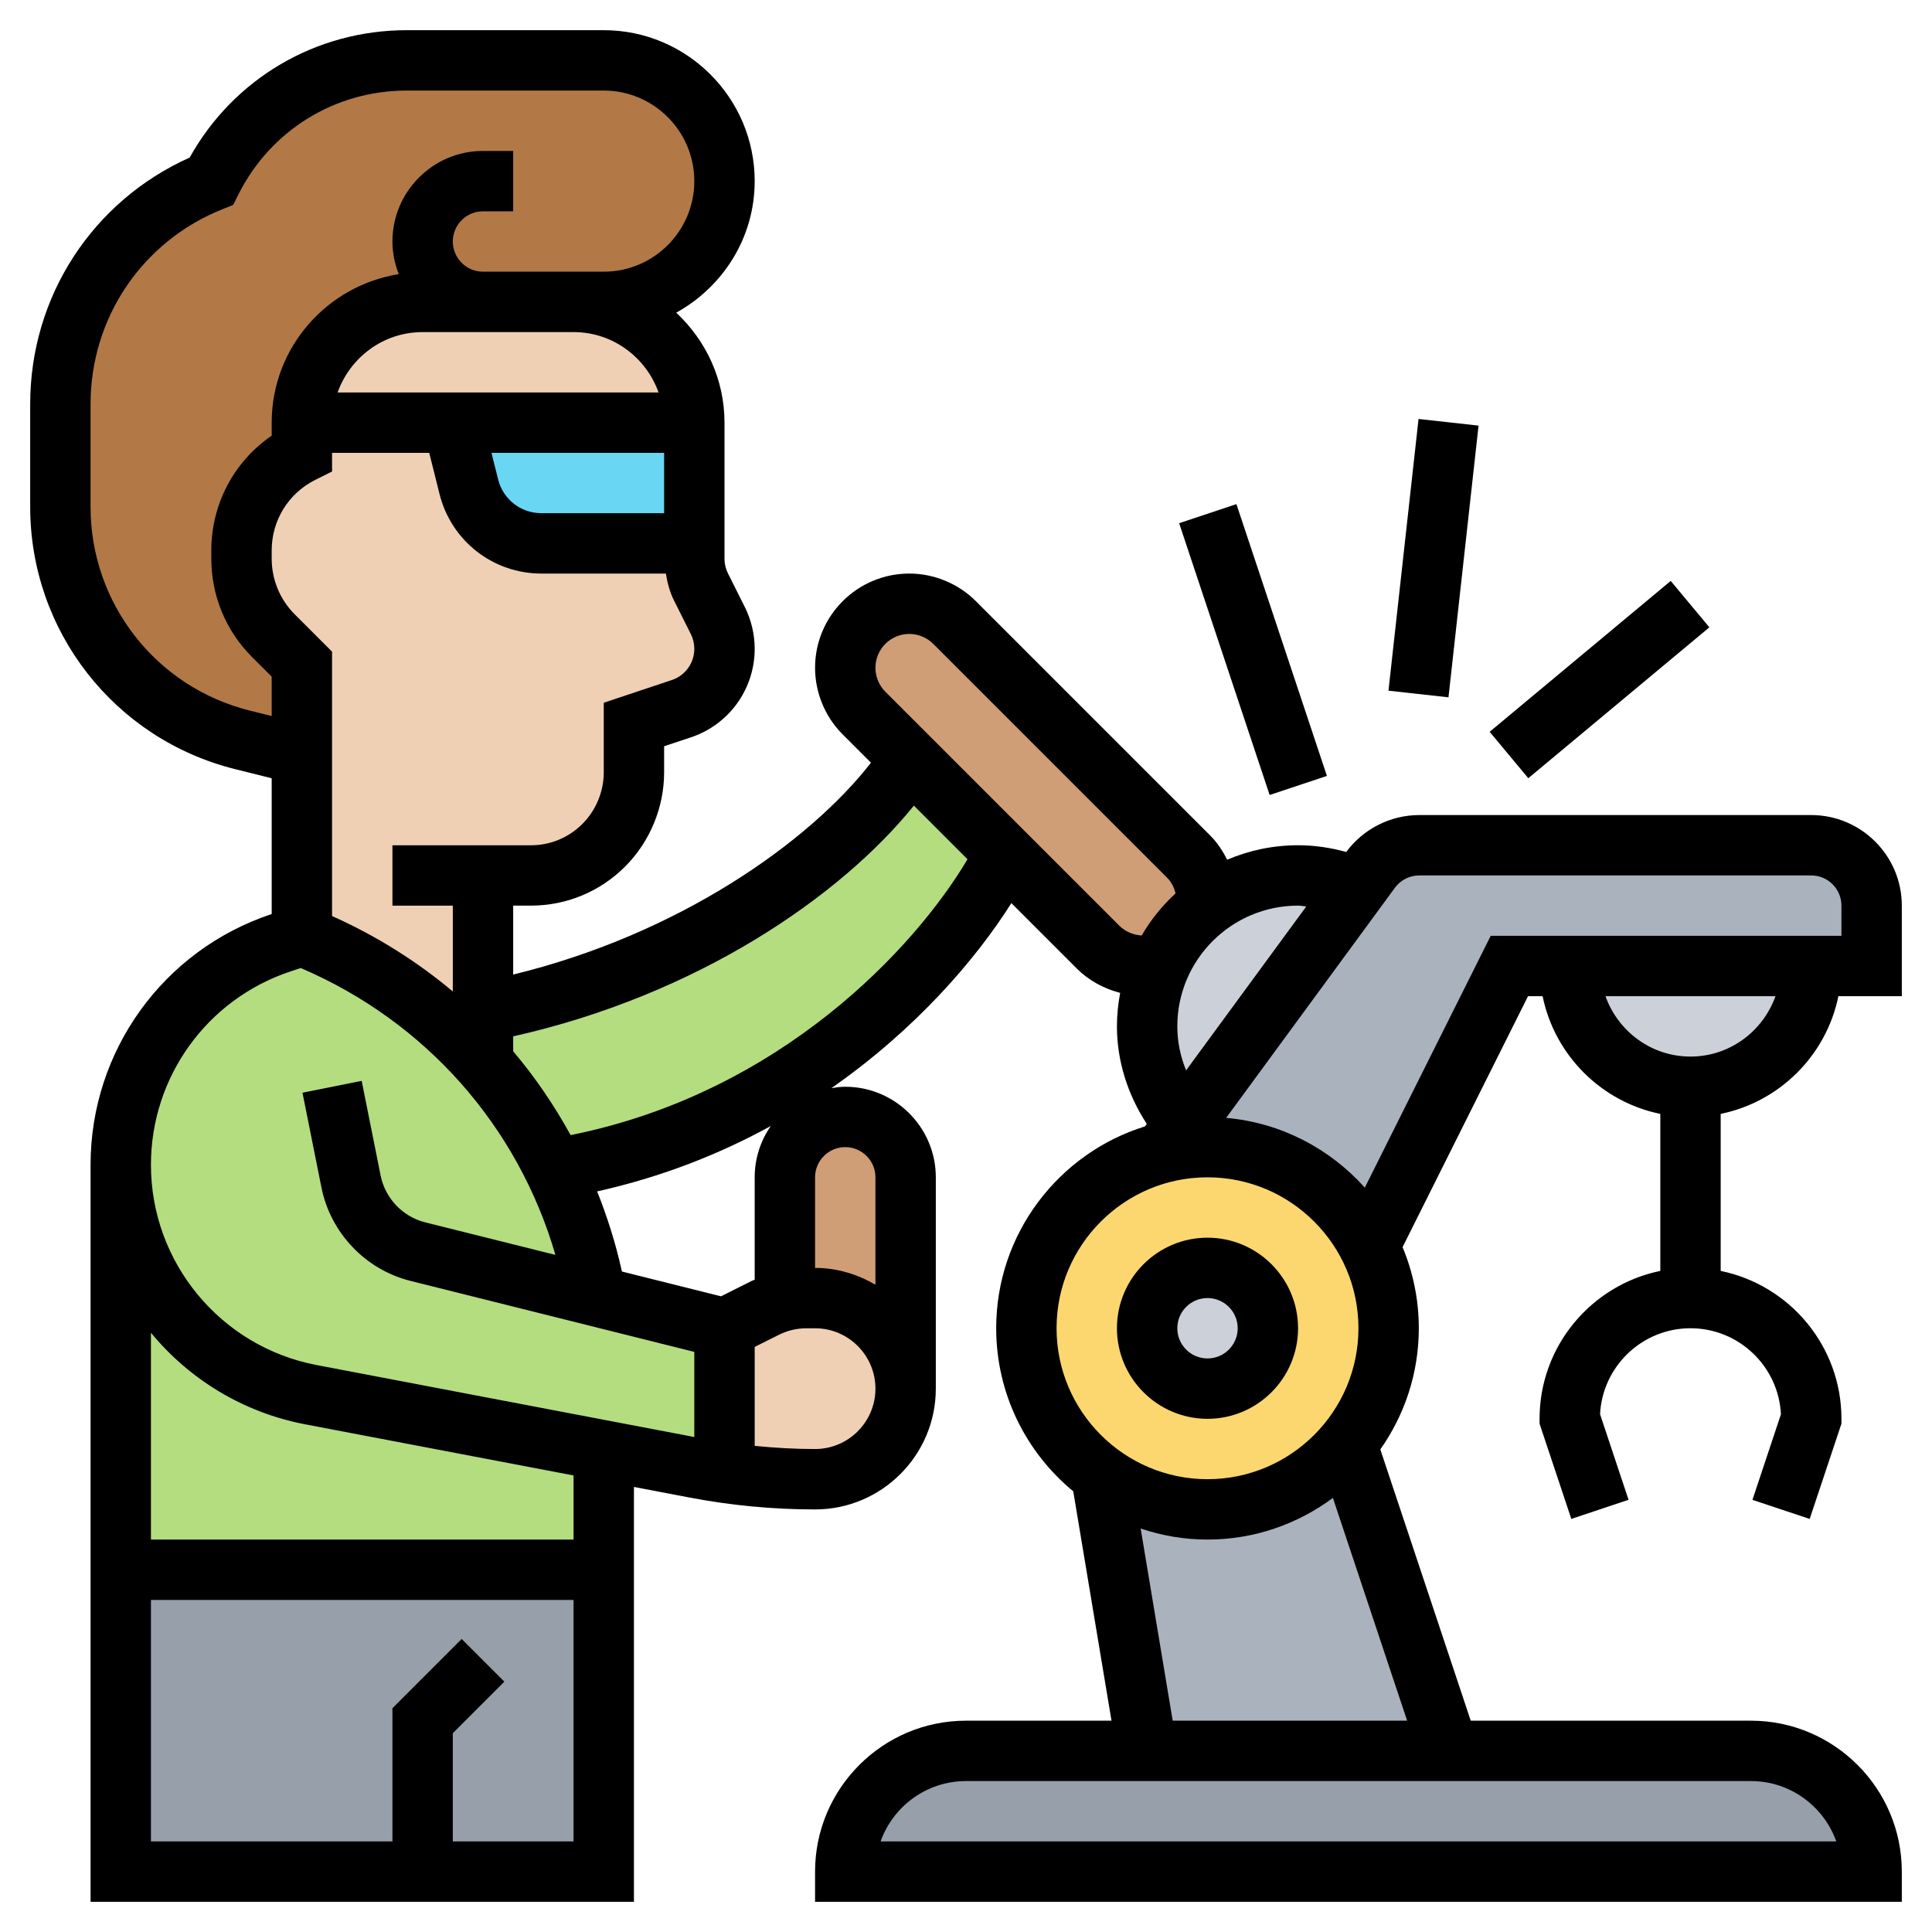 <?xml version="1.0" encoding="UTF-8"?> <svg xmlns="http://www.w3.org/2000/svg" id="Layer_5" height="512px" viewBox="0 0 64 64" width="512px"> <g> <g> <g> <g> <path d="m16 10h-2c-2.21 0-4 1.79-4 4v1c-1.23.61-2 1.87-2 3.24v.26c0 .96.38 1.88 1.06 2.56l.94.94v3l-1.98-.49c-3.54-.89-6.02-4.07-6.02-7.72v-3.41c0-3.25 1.98-6.17 5-7.38.62-1.22 1.55-2.22 2.67-2.92 1.12-.69 2.43-1.08 3.8-1.08h6.53c2.21 0 4 1.79 4 4 0 1.1-.45 2.1-1.17 2.83-.73.72-1.73 1.17-2.83 1.17h-1z" fill="#b27946" data-original="#B27946"></path> </g> <g> <path d="m4 52h16v10h-6-10z" fill="#969faa" data-original="#969FAA"></path> </g> <g> <path d="m16 35.22v-1.69c7.13-1.37 12.24-5.43 14.16-8.37l3.13 3.13c-1.82 3.59-7.04 9.16-14.93 10.44h-.01c-.52-1.06-1.16-2.06-1.9-2.97-.15-.18-.3-.36-.46-.53z" fill="#b4dd7f" data-original="#B4DD7F"></path> </g> <g> <path d="m20 48.05v3.95h-16v-13.41c0 3.72 2.64 6.91 6.3 7.61z" fill="#b4dd7f" data-original="#B4DD7F"></path> </g> <g> <path d="m19.74 42.94 4.26 1.06v4.79c-.32-.05-.64-.1-.96-.16l-3.04-.58-9.7-1.85c-3.66-.7-6.3-3.89-6.3-7.61 0-1.67.53-3.25 1.46-4.53.93-1.3 2.26-2.3 3.84-2.83l.7-.23c1.91.76 3.6 1.86 5.99 4.23.16.17.31.35.46.53.74.91 1.38 1.91 1.9 2.97.66 1.32 1.13 2.73 1.39 4.21z" fill="#b4dd7f" data-original="#B4DD7F"></path> </g> <g> <path d="m39.38 28.38c.4.4.62.94.62 1.5v.12c-.66.5-1.2 1.16-1.55 1.92-.18.05-.37.08-.57.08-.56 0-1.1-.22-1.5-.62l-3.09-3.09-3.13-3.13-1.54-1.54c-.4-.4-.62-.94-.62-1.5 0-.58.24-1.12.62-1.5s.92-.62 1.5-.62c.56 0 1.1.22 1.5.62z" fill="#cf9e76" data-original="#CF9E76"></path> </g> <g> <path d="m30 39v7c0-1.66-1.34-3-3-3h-.29c-.24 0-.48.03-.71.09v-4.09c0-1.1.9-2 2-2 .55 0 1.05.22 1.41.59.37.36.59.86.59 1.41z" fill="#cf9e76" data-original="#CF9E76"></path> </g> <g> <path d="m62 62h-34c0-1.1.45-2.1 1.17-2.83.73-.72 1.73-1.17 2.83-1.17h6 10 10c2.21 0 4 1.79 4 4z" fill="#969faa" data-original="#969FAA"></path> </g> <g> <path d="m52 32h8c0 2.21-1.79 4-4 4s-4-1.79-4-4z" fill="#ccd1d9" data-original="#CCD1D9"></path> </g> <g> <path d="m44.97 29.41-5.75 7.83c-.75-.87-1.22-2-1.22-3.24 0-.74.16-1.45.45-2.08.35-.76.89-1.42 1.55-1.92.83-.63 1.87-1 3-1 .7 0 1.36.15 1.97.41z" fill="#ccd1d9" data-original="#CCD1D9"></path> </g> <g> <path d="m62 30v2h-2-8-2l-4.65 9.29c-.99-1.95-3.01-3.29-5.35-3.29-.51 0-1 .06-1.47.19l.69-.95 5.75-7.83.43-.59c.38-.52.98-.82 1.61-.82h12.99c1.1 0 2 .9 2 2z" fill="#aab2bd" data-original="#AAB2BD"></path> </g> <g> <path d="m44.61 47.84 3.39 10.16h-10l-1.53-9.15c.99.73 2.21 1.15 3.53 1.15 1.85 0 3.51-.84 4.61-2.16z" fill="#aab2bd" data-original="#AAB2BD"></path> </g> <g> <path d="m45.35 41.3c.42.81.65 1.73.65 2.7 0 1.46-.52 2.8-1.39 3.84-1.1 1.32-2.76 2.16-4.61 2.16-1.32 0-2.54-.42-3.53-1.15-1.5-1.09-2.47-2.86-2.47-4.85 0-2.8 1.93-5.16 4.53-5.81.47-.13.96-.19 1.47-.19 2.34 0 4.36 1.34 5.35 3.29z" fill="#fcd770" data-original="#FCD770"></path> </g> <g> <circle cx="40" cy="44" fill="#ccd1d9" r="2" data-original="#CCD1D9"></circle> </g> <g> <path d="m27 43c1.66 0 3 1.34 3 3 0 .83-.34 1.58-.88 2.12s-1.29.88-2.12.88c-1 0-2.01-.07-3-.21v-4.79l1.37-.68c.2-.1.41-.18.63-.23.23-.06.47-.09.71-.09z" fill="#f0d0b4" data-original="#F0D0B4"></path> </g> <g> <path d="m16 33.53v1.69l-.01.01c-2.39-2.37-4.08-3.47-5.99-4.23v-6-3l-.94-.94c-.68-.68-1.06-1.6-1.06-2.56v-.26c0-1.37.77-2.63 2-3.24v-1h5l.53 2.13c.28 1.1 1.27 1.87 2.4 1.87h5.07v.51c0 .32.08.64.22.93l.56 1.12c.14.29.22.61.22.93 0 .9-.58 1.7-1.43 1.99l-1.57.52v1.59c0 .9-.36 1.77-1 2.41s-1.51 1-2.41 1h-1.59z" fill="#f0d0b4" data-original="#F0D0B4"></path> </g> <g> <path d="m23 14h-8-5c0-2.21 1.79-4 4-4h2 3c2.21 0 4 1.79 4 4z" fill="#f0d0b4" data-original="#F0D0B4"></path> </g> <g> <path d="m23 14v4h-5.07c-1.13 0-2.12-.77-2.4-1.87l-.53-2.13z" fill="#69d6f4" data-original="#69D6F4"></path> </g> </g> <g> <path d="m40 47c1.654 0 3-1.346 3-3s-1.346-3-3-3-3 1.346-3 3 1.346 3 3 3zm0-4c.552 0 1 .448 1 1s-.448 1-1 1-1-.448-1-1 .448-1 1-1z" data-original="#000000" class="active-path"></path> <path d="m60.899 33h2.101v-3c0-1.654-1.346-3-3-3h-12.986c-.951 0-1.854.457-2.418 1.223-.519-.143-1.052-.223-1.596-.223-.833 0-1.627.171-2.349.48-.148-.295-.33-.573-.566-.808l-7.758-7.758c-.58-.581-1.384-.914-2.206-.914-1.721 0-3.121 1.4-3.121 3.121 0 .822.333 1.626.914 2.207l.938.938c-2.048 2.63-6.349 5.677-11.852 7.018v-2.284h.585c1.179 0 2.288-.46 3.122-1.293.821-.82 1.293-1.958 1.293-3.121v-.865l.888-.296c1.264-.422 2.112-1.6 2.112-2.932 0-.479-.113-.957-.326-1.382l-.559-1.116c-.076-.152-.115-.317-.115-.488v-4.506c0-1.44-.621-2.73-1.599-3.643 1.541-.853 2.599-2.476 2.599-4.358 0-2.757-2.243-5-5-5h-6.527c-3.014 0-5.735 1.607-7.19 4.22-3.222 1.443-5.283 4.608-5.283 8.165v3.406c0 4.115 2.789 7.688 6.782 8.686l1.218.304v4.498l-.018.006c-3.578 1.194-5.982 4.53-5.982 8.302v13.413 1 10h18v-10-1-2.743l1.848.352c1.367.261 2.765.393 4.152.393 2.206 0 4-1.794 4-4v-7.002c0-1.654-1.346-3-3-3-.157 0-.309.023-.459.046 2.788-1.944 4.778-4.255 5.962-6.129l2.169 2.169c.396.396.898.665 1.435.804-.068.36-.107.73-.107 1.11 0 1.145.356 2.262.989 3.232l-.059.081c-2.852.885-4.93 3.548-4.93 6.687 0 2.172.995 4.117 2.553 5.402l1.267 7.598h-4.82c-2.757 0-5 2.243-5 5v1h36v-1c0-2.757-2.243-5-5-5h-9.28l-2.995-8.986c.801-1.138 1.275-2.52 1.275-4.014 0-.952-.193-1.859-.538-2.687l4.156-8.313h.483c.399 1.956 1.943 3.5 3.899 3.899v5.202c-2.279.465-4 2.484-4 4.899v.162l1.052 3.154 1.896-.633-.944-2.835c.079-1.583 1.392-2.848 2.996-2.848s2.917 1.265 2.996 2.849l-.944 2.835 1.896.633 1.052-3.155v-.162c0-2.414-1.721-4.434-4-4.899v-5.202c1.956-.399 3.5-1.943 3.899-3.899zm-38.644-10.473-2.255.752v2.307c0 .636-.258 1.258-.707 1.707-.457.456-1.063.708-1.708.708h-4.585v2h2v2.843c-1.193-1.002-2.535-1.844-4-2.499v-8.758l-1.233-1.233c-.495-.495-.767-1.153-.767-1.852v-.266c0-.998.555-1.895 1.447-2.341l.553-.276v-.618h3.219l.342 1.368c.387 1.549 1.772 2.631 3.37 2.631l4.127.001c.05.308.129.61.268.889l.56 1.117c.074.149.114.317.114.486 0 .47-.3.886-.745 1.034zm-8.255-11.526h5c1.302 0 2.402.839 2.816 2h-10.632c.414-1.162 1.514-2 2.816-2zm3.931 5.999c-.677 0-1.265-.458-1.429-1.116l-.221-.883h5.719v2zm-9.664 6.537c-3.101-.776-5.267-3.55-5.267-6.746v-3.406c0-2.86 1.716-5.394 4.371-6.455l.354-.142.17-.34c1.062-2.127 3.2-3.448 5.578-3.448h6.527c1.654 0 3 1.346 3 3s-1.346 3-3 3h-4c-.552 0-1-.448-1-1s.448-1 1-1h1v-2h-1c-1.654 0-3 1.346-3 3 0 .382.079.745.209 1.081-2.38.382-4.209 2.434-4.209 4.92v.431c-1.247.854-2 2.261-2 3.805v.266c0 1.233.48 2.394 1.353 3.266l.647.646v1.305zm10.733 37.463h-4v-3.586l1.707-1.707-1.414-1.414-2.293 2.293v4.414h-8v-8h14zm0-10h-14v-6.851c1.264 1.534 3.046 2.64 5.113 3.034l8.887 1.693zm-8.512-5.781c-3.18-.607-5.488-3.396-5.488-6.632 0-2.91 1.854-5.483 4.614-6.404l.348-.116c4.138 1.77 7.194 5.238 8.437 9.503l-4.314-1.078c-.745-.187-1.324-.795-1.476-1.549l-.628-3.138-1.961.393.628 3.138c.302 1.508 1.461 2.724 2.952 3.096l9.4 2.351v2.82zm16.512 2.782c-.666 0-1.334-.038-2-.105v-3.278l.813-.406c.277-.138.587-.211.896-.211h.291c1.103 0 2 .897 2 2s-.897 2-2 2zm2-9.001v3.557c-.591-.344-1.268-.556-2-.556v-3.001c0-.552.448-1 1-1s1 .448 1 1zm-4 0v3.394c-.026.012-.055.016-.081.029l-1.035.519-3.282-.821c-.201-.916-.481-1.801-.821-2.654 2.145-.478 4.065-1.239 5.753-2.167-.336.483-.534 1.068-.534 1.7zm-6.098-1.398c-.543-.988-1.176-1.92-1.902-2.776v-.495c6.088-1.365 10.836-4.625 13.274-7.644l1.776 1.776c-1.72 2.908-6.177 7.743-13.148 9.139zm18.184-6.93-7.758-7.758c-.209-.209-.328-.498-.328-.793 0-.618.503-1.121 1.121-1.121.295 0 .584.119.793.328l7.758 7.758c.139.139.22.318.271.507-.441.406-.821.876-1.125 1.397-.272-.018-.538-.125-.732-.318zm1.914 3.328c0-2.206 1.794-4 4-4 .092 0 .181.021.272.028l-3.981 5.429c-.188-.462-.291-.951-.291-1.457zm-4 10c0-2.757 2.243-5 5-5s5 2.243 5 5-2.243 5-5 5-5-2.243-5-5zm25.829 17h-31.658c.413-1.164 1.525-2 2.829-2h26c1.304 0 2.416.836 2.829 2zm-21.982-4-1.061-6.365c.697.234 1.44.365 2.214.365 1.556 0 2.99-.517 4.154-1.379l2.459 7.379zm10.535-26-4.171 8.342c-1.154-1.289-2.772-2.151-4.593-2.311l5.59-7.622c.187-.256.488-.409.806-.409h12.986c.552 0 1 .448 1 1v1zm3.802 2h5.631c-.414 1.161-1.514 2-2.816 2s-2.401-.839-2.815-2z" data-original="#000000" class="active-path"></path> <path d="m40.5 16.757h1.999v9.487h-1.999z" transform="matrix(.949 -.316 .316 .949 -4.669 14.227)" data-original="#000000" class="active-path"></path> <path d="m42.972 17.5h9.055v2h-9.055z" transform="matrix(.11 -.994 .994 .11 23.873 63.669)" data-original="#000000" class="active-path"></path> <path d="m49.095 21.499h7.81v2.001h-7.81z" transform="matrix(.768 -.64 .64 .768 -2.118 39.152)" data-original="#000000" class="active-path"></path> </g> </g> </g> </svg> 